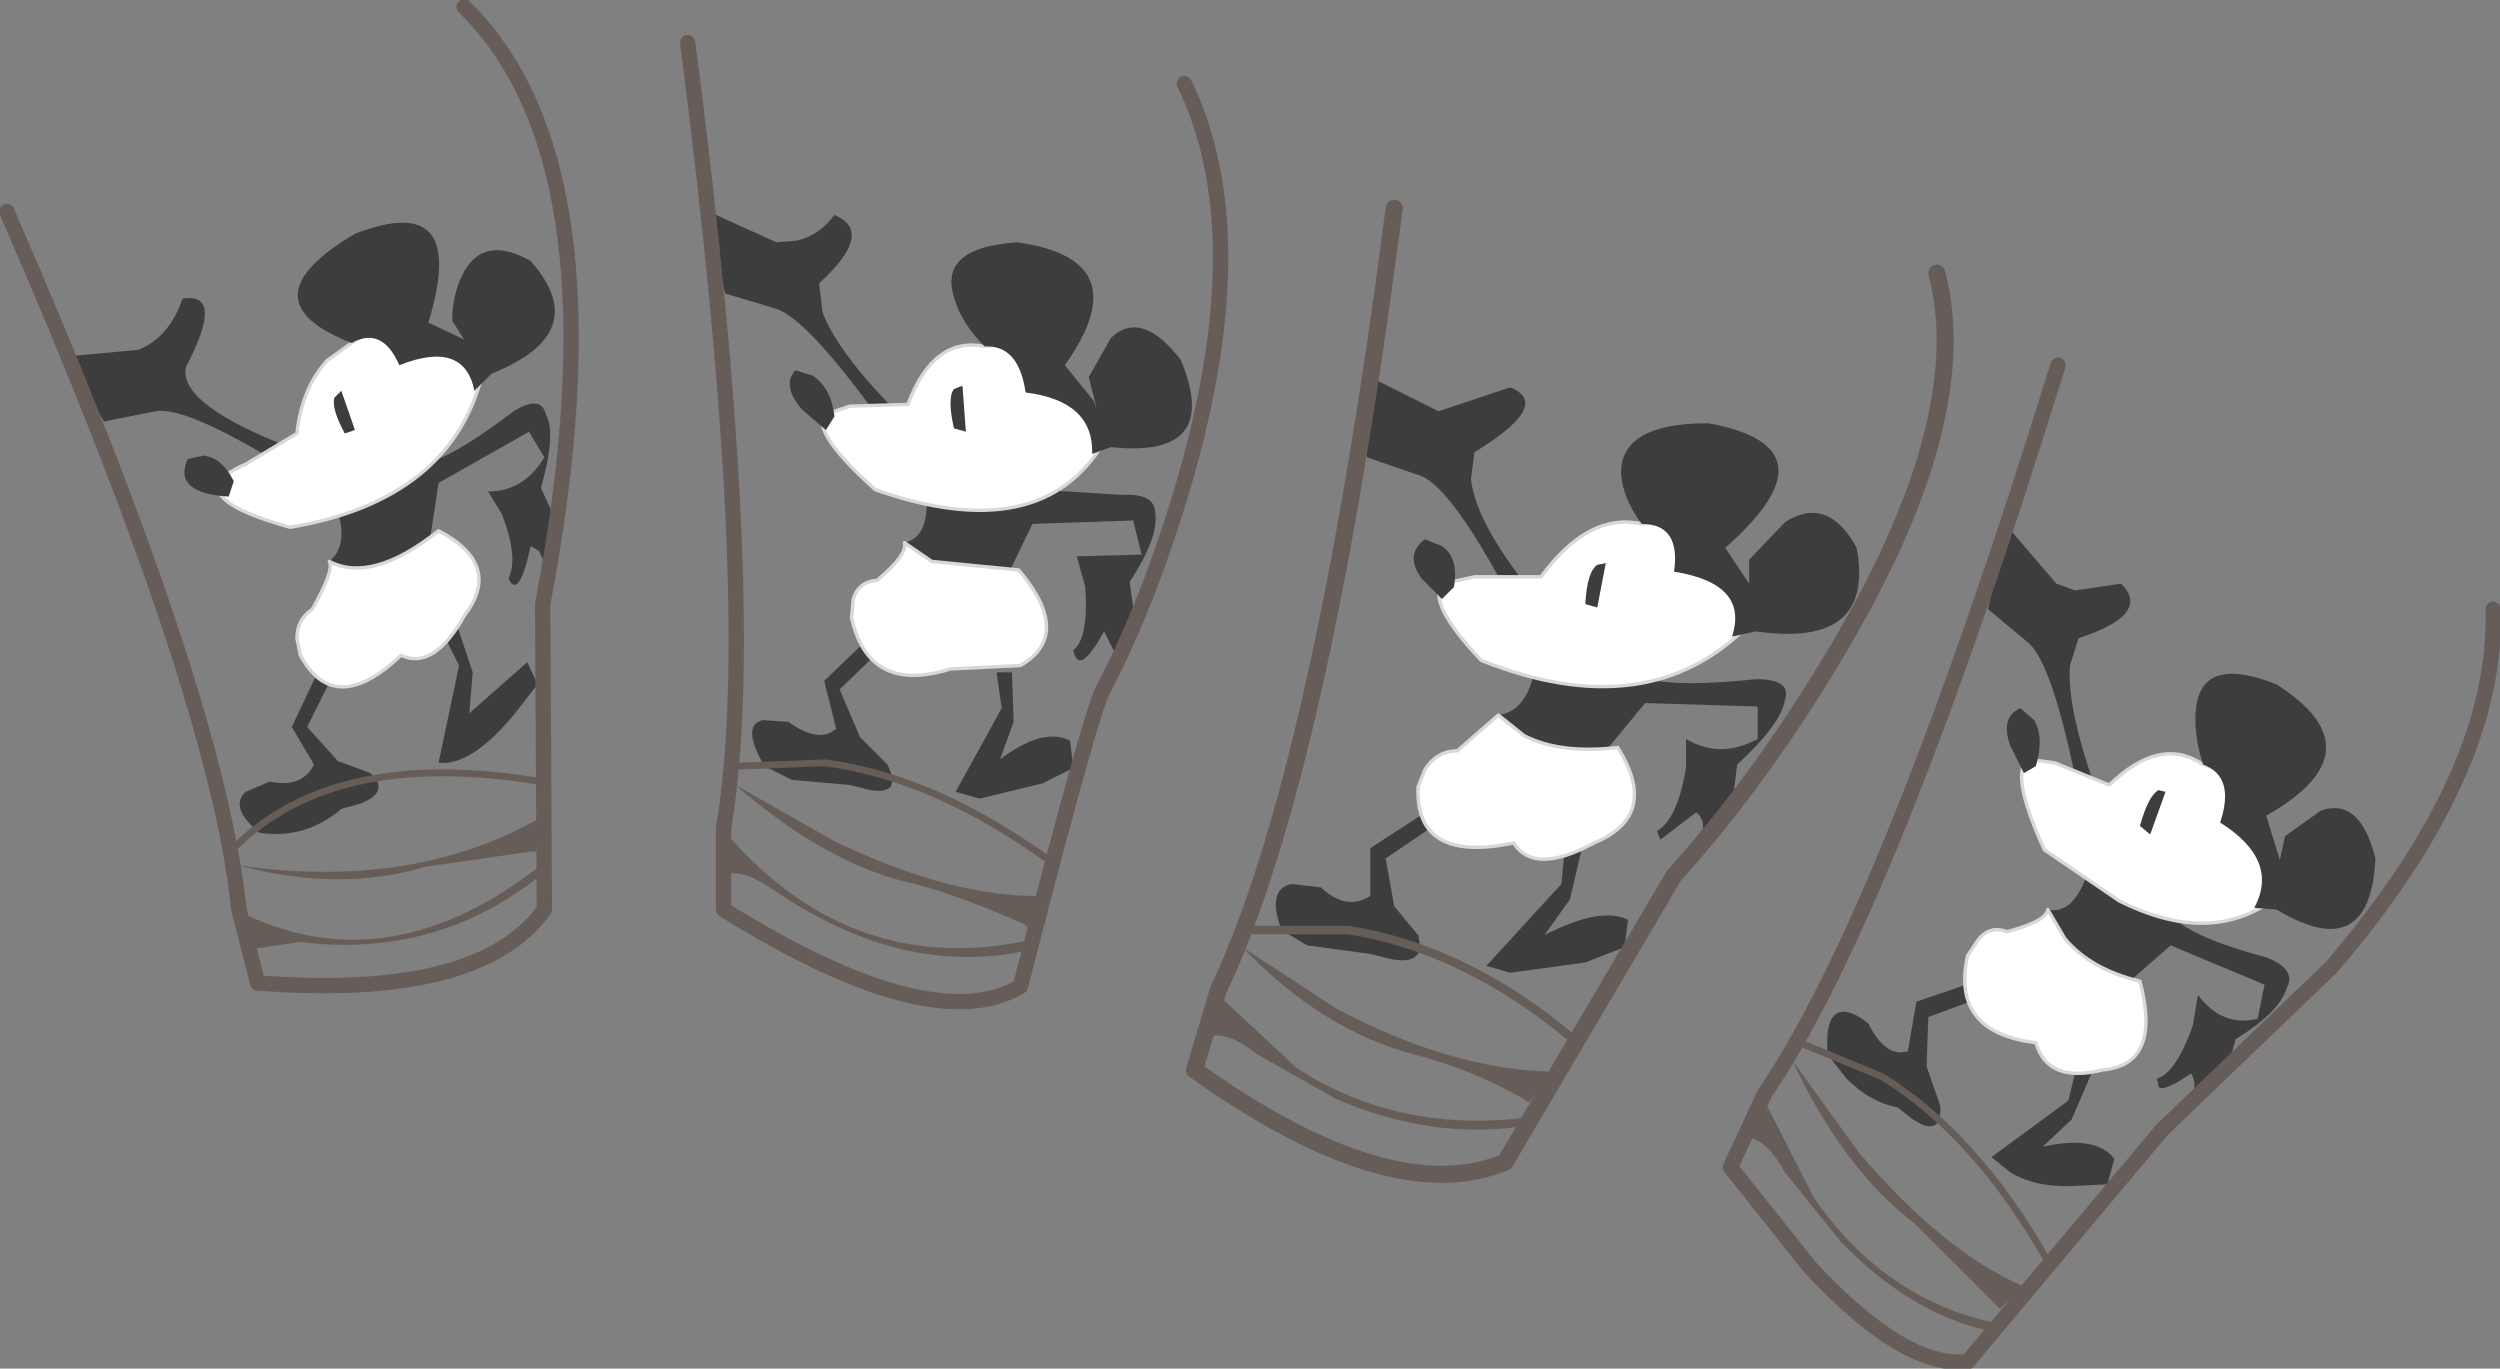 <?xml version="1.0" encoding="UTF-8" standalone="no"?>
<svg xmlns:xlink="http://www.w3.org/1999/xlink" height="40.1px" width="73.25px" xmlns="http://www.w3.org/2000/svg">
  <rect width="100%" height="100%" fill="#808080" stroke="none"/>
  <g transform="matrix(1.0, 0.0, 0.0, 1.0, 0.2, 0.2)">
    <path d="M43.9 17.05 Q42.3 14.1 41.45 13.75 L39.85 13.2 39.85 10.8 41.95 11.85 44.05 11.15 Q45.3 11.65 43.0 13.05 L42.9 13.85 Q43.05 15.1 44.6 17.05 47.05 20.2 44.75 17.4 L43.9 17.6 43.9 17.05" fill="#3d3d3d" fill-rule="evenodd" stroke="none"/>
    <path d="M43.7 20.75 Q44.5 20.65 44.75 19.5 45.3 18.95 46.3 18.9 47.3 18.85 47.55 19.35 47.9 20.05 51.25 19.7 52.3 19.7 52.1 20.3 52.0 21.0 50.7 22.2 L50.6 23.0 49.65 24.25 Q49.8 23.85 49.5 23.6 L48.45 24.4 48.35 24.15 Q48.95 23.8 49.2 22.3 L49.2 21.45 Q50.2 22.05 51.3 21.45 L51.3 20.5 48.0 20.4 46.85 21.8 Q44.95 21.95 44.15 21.35 L43.7 20.75" fill="#3d3d3d" fill-rule="evenodd" stroke="none"/>
    <path d="M47.9 15.15 Q50.0 14.95 51.05 18.1 48.1 21.1 43.2 19.15 41.55 17.4 42.1 16.9 L43.0 16.7 44.95 16.7 Q46.35 14.8 47.9 15.15" fill="#ffffff" fill-rule="evenodd" stroke="none"/>
    <path d="M47.9 15.15 Q46.35 14.8 44.95 16.7 L43.0 16.7 42.1 16.9 Q41.55 17.4 43.2 19.15 48.1 21.1 51.05 18.1 50.0 14.95 47.9 15.15 Z" fill="none" stroke="#d8d8d8" stroke-linecap="round" stroke-linejoin="round" stroke-width="0.1"/>
    <path d="M45.65 24.65 L46.15 24.65 45.8 26.15 45.05 27.2 Q46.7 26.35 47.5 26.75 L47.4 27.55 46.25 28.0 44.05 28.3 43.35 28.1 45.55 25.7 45.65 24.65" fill="#3d3d3d" fill-rule="evenodd" stroke="none"/>
    <path d="M41.8 23.45 L42.25 23.7 40.4 24.95 40.65 26.35 41.35 27.2 Q41.6 28.1 40.55 27.9 L39.95 27.75 38.1 27.5 37.35 27.05 Q36.9 25.85 37.65 25.7 L38.5 25.8 Q39.25 26.5 39.95 26.05 L39.95 24.65 41.8 23.45" fill="#3d3d3d" fill-rule="evenodd" stroke="none"/>
    <path d="M47.9 15.15 Q47.35 14.4 47.3 13.7 47.25 12.2 49.85 12.2 53.7 12.9 50.35 15.85 L51.05 16.9 51.05 16.2 52.1 15.1 Q53.35 14.3 54.2 15.85 54.75 18.8 51.25 18.3 L50.55 18.45 Q51.05 16.9 48.85 16.55 49.05 15.15 47.9 15.15" fill="#3d3d3d" fill-rule="evenodd" stroke="none"/>
    <path d="M42.05 17.35 L41.45 16.75 Q40.95 16.05 41.55 15.6 L42.05 15.8 Q42.55 16.15 42.4 17.0 L42.05 17.35" fill="#3d3d3d" fill-rule="evenodd" stroke="none"/>
    <path d="M43.7 20.75 L44.45 21.35 Q45.5 21.9 47.2 21.7 48.45 23.7 46.5 24.5 44.75 25.45 44.15 24.5 41.25 25.1 41.35 22.85 L41.55 22.35 Q41.9 21.8 42.5 21.8 L43.7 20.75" fill="#ffffff" fill-rule="evenodd" stroke="none"/>
    <path d="M43.7 20.75 L44.45 21.35 Q45.5 21.9 47.2 21.7 48.45 23.7 46.5 24.5 44.75 25.45 44.15 24.5 41.25 25.1 41.35 22.85 L41.55 22.35 Q41.9 21.8 42.5 21.8 L43.7 20.75 Z" fill="none" stroke="#d8d8d8" stroke-linecap="round" stroke-linejoin="round" stroke-width="0.1"/>
    <path d="M46.25 17.5 Q46.3 16.55 46.6 16.35 L46.85 16.3 46.6 17.6 46.25 17.5" fill="#3d3d3d" fill-rule="evenodd" stroke="none"/>
    <path d="M40.65 5.9 Q38.5 22.5 35.5 28.8 L34.8 31.15 Q40.55 35.25 43.9 33.85 L48.85 25.45 Q51.25 22.8 53.4 19.25 57.7 12.2 56.55 7.8" fill="none" stroke="#665d58" stroke-linecap="round" stroke-linejoin="round" stroke-width="0.5"/>
    <path d="M44.5 32.55 L44.4 32.8 Q41.75 33.2 38.95 32.0 L36.65 30.7 Q35.85 30.05 35.25 30.15 L34.8 30.35 35.6 29.05 37.8 31.1 Q40.75 33.0 44.5 32.55" fill="#665d58" fill-rule="evenodd" stroke="none"/>
    <path d="M36.45 27.05 L39.3 27.05 Q42.75 27.6 45.9 30.25" fill="none" stroke="#665d58" stroke-linecap="round" stroke-linejoin="round" stroke-width="0.25"/>
    <path d="M44.6 32.1 L44.45 32.0 Q42.85 31.1 41.25 30.7 38.55 30.0 36.2 27.55 L38.95 29.35 Q42.35 31.15 45.3 31.2 L44.6 32.1" fill="#665d58" fill-rule="evenodd" stroke="none"/>
    <path d="M5.25 10.55 Q5.0 11.65 8.4 12.95 11.8 14.25 8.7 13.15 L8.1 13.7 7.85 13.3 Q5.2 11.7 4.35 11.85 L2.85 12.15 1.7 10.25 3.85 10.05 Q4.75 9.7 5.15 8.55 6.4 8.35 5.25 10.55" fill="#3d3d3d" fill-rule="evenodd" stroke="none"/>
    <path d="M14.85 11.85 Q15.65 11.35 15.8 11.95 16.1 12.5 15.65 14.1 L15.95 14.75 15.75 16.3 15.6 15.95 15.35 15.8 Q15.0 17.4 14.7 16.75 15.0 16.15 14.5 14.85 L14.1 14.2 Q15.15 14.2 15.75 13.2 L15.3 12.45 12.65 13.95 12.4 15.6 Q10.15 17.25 9.45 16.25 10.0 15.8 9.7 14.8 9.8 14.1 10.6 13.55 11.35 13.05 11.8 13.35 12.4 13.7 14.85 11.85" fill="#3d3d3d" fill-rule="evenodd" stroke="none"/>
    <path d="M10.1 9.85 Q11.65 8.75 13.95 10.7 13.05 14.45 8.3 15.25 4.9 14.3 7.0 13.4 L8.5 12.5 Q8.65 11.15 9.4 10.35 L10.1 9.85" fill="#ffffff" fill-rule="evenodd" stroke="none"/>
    <path d="M10.1 9.85 L9.4 10.35 Q8.65 11.15 8.5 12.5 L7.0 13.4 Q4.9 14.3 8.3 15.25 13.05 14.45 13.95 10.7 11.65 8.75 10.1 9.85 Z" fill="none" stroke="#d8d8d8" stroke-linecap="round" stroke-linejoin="round" stroke-width="0.1"/>
    <path d="M12.8 18.4 L13.2 18.15 13.65 19.5 13.55 20.7 15.25 19.2 15.55 19.85 14.85 20.75 Q13.6 22.25 12.65 22.15 L13.25 19.3 12.8 18.4" fill="#3d3d3d" fill-rule="evenodd" stroke="none"/>
    <path d="M9.2 19.3 L9.7 19.3 8.8 21.1 9.7 22.1 10.65 22.45 Q11.25 23.0 10.35 23.35 L9.8 23.5 Q8.75 24.4 7.4 24.2 6.5 23.45 7.0 23.0 L7.7 22.7 Q8.65 22.9 9.0 22.2 L8.35 21.1 9.2 19.3" fill="#3d3d3d" fill-rule="evenodd" stroke="none"/>
    <path d="M10.1 9.85 Q6.9 8.6 10.2 6.65 13.55 5.35 12.35 9.25 L13.4 9.75 13.05 9.2 Q13.05 8.45 13.35 7.85 13.95 6.65 15.35 7.45 17.2 9.55 14.2 10.75 L13.7 11.25 Q13.4 9.75 11.5 10.5 11.0 9.35 10.1 9.85" fill="#3d3d3d" fill-rule="evenodd" stroke="none"/>
    <path d="M6.5 14.35 Q4.85 14.25 5.3 13.25 L5.75 13.15 Q6.3 13.2 6.65 13.9 L6.5 14.35" fill="#3d3d3d" fill-rule="evenodd" stroke="none"/>
    <path d="M9.45 16.25 Q10.7 16.9 12.65 15.35 14.55 16.35 13.4 17.85 12.5 19.45 11.55 19.0 9.6 20.85 8.6 19.0 L8.5 18.5 Q8.5 17.95 8.95 17.65 9.6 16.5 9.45 16.25" fill="#ffffff" fill-rule="evenodd" stroke="none"/>
    <path d="M9.45 16.25 Q10.7 16.9 12.65 15.35 14.55 16.35 13.4 17.85 12.5 19.45 11.55 19.0 9.6 20.85 8.6 19.0 L8.5 18.5 Q8.5 17.95 8.95 17.65 9.6 16.5 9.45 16.25 Z" fill="none" stroke="#d8d8d8" stroke-linecap="round" stroke-linejoin="round" stroke-width="0.1"/>
    <path d="M9.9 12.5 Q9.5 11.75 9.6 11.45 L9.8 11.25 10.2 12.4 9.9 12.5" fill="#3d3d3d" fill-rule="evenodd" stroke="none"/>
    <path d="M0.0 6.0 Q6.15 20.1 6.8 26.45 L7.35 28.6 Q13.85 29.1 15.75 26.45 L15.7 17.5 Q18.15 4.65 13.4 0.0" fill="none" stroke="#665d58" stroke-linecap="round" stroke-linejoin="round" stroke-width="0.45"/>
    <path d="M15.65 25.15 L15.7 25.4 Q12.6 27.9 8.6 27.4 L7.25 27.6 7.0 28.0 7.0 26.6 Q11.25 28.6 15.65 25.15" fill="#665d58" fill-rule="evenodd" stroke="none"/>
    <path d="M6.7 24.6 Q9.65 21.7 15.65 22.7" fill="none" stroke="#665d58" stroke-linecap="round" stroke-linejoin="round" stroke-width="0.2"/>
    <path d="M15.5 24.75 L15.35 24.75 12.25 25.2 Q9.75 25.95 6.75 25.15 11.9 25.9 15.65 23.75 L15.5 24.75" fill="#665d58" fill-rule="evenodd" stroke="none"/>
    <path d="M21.05 8.4 L20.45 5.95 22.55 6.9 23.15 6.85 Q23.8 6.7 24.25 6.1 25.45 6.6 23.8 8.1 L23.9 8.95 Q24.35 10.15 26.2 12.0 29.15 15.0 26.4 12.35 L25.7 12.55 25.55 12.05 Q23.45 9.15 22.55 8.85 L21.05 8.4" fill="#3d3d3d" fill-rule="evenodd" stroke="none"/>
    <path d="M26.95 14.4 Q27.25 13.8 28.15 13.7 29.0 13.6 29.4 14.1 L32.7 14.3 Q33.65 14.25 33.65 14.85 33.75 15.55 32.9 16.85 L33.0 17.6 32.45 18.9 32.15 18.3 Q31.4 19.65 31.25 18.85 31.7 18.5 31.6 17.0 L31.35 16.1 33.25 16.05 33.0 15.05 30.05 15.15 29.35 16.6 26.85 16.3 26.3 15.7 Q27.0 15.55 26.95 14.4" fill="#3d3d3d" fill-rule="evenodd" stroke="none"/>
    <path d="M28.65 9.95 Q30.45 9.65 32.15 12.75 30.3 15.85 25.45 14.15 23.6 12.5 23.95 11.95 L24.7 11.7 26.4 11.65 Q27.15 9.65 28.65 9.95" fill="#ffffff" fill-rule="evenodd" stroke="none"/>
    <path d="M28.65 9.95 Q27.15 9.65 26.4 11.65 L24.7 11.7 23.95 11.95 Q23.6 12.5 25.45 14.15 30.3 15.85 32.15 12.75 30.45 9.65 28.65 9.95 Z" fill="none" stroke="#d8d8d8" stroke-linecap="round" stroke-linejoin="round" stroke-width="0.1"/>
    <path d="M29.0 19.5 L29.45 19.5 29.5 20.95 29.1 22.05 Q30.35 21.1 31.15 21.5 L31.25 22.3 30.35 22.75 28.5 23.2 27.8 23.0 29.15 20.55 29.0 19.5" fill="#3d3d3d" fill-rule="evenodd" stroke="none"/>
    <path d="M24.4 20.0 L25.0 21.4 25.8 22.2 Q26.25 23.1 25.3 22.95 L24.7 22.8 23.0 22.65 22.2 22.25 Q21.5 21.05 22.15 20.9 L22.9 20.95 Q23.8 21.6 24.3 21.15 L23.95 19.75 25.3 18.45 25.75 18.7 24.4 20.0" fill="#3d3d3d" fill-rule="evenodd" stroke="none"/>
    <path d="M34.4 10.35 Q35.6 13.25 32.35 12.9 L31.8 13.1 Q31.85 11.55 29.85 11.3 29.65 9.9 28.65 9.95 27.95 9.25 27.75 8.5 27.3 7.05 29.6 6.9 33.2 7.4 31.0 10.5 L31.85 11.55 Q32.05 12.2 31.7 10.85 L32.35 9.7 Q33.25 8.85 34.4 10.35" fill="#3d3d3d" fill-rule="evenodd" stroke="none"/>
    <path d="M24.0 12.4 L23.3 11.8 Q22.7 11.1 23.1 10.65 L23.6 10.8 Q24.15 11.15 24.25 12.0 L24.0 12.4" fill="#3d3d3d" fill-rule="evenodd" stroke="none"/>
    <path d="M26.3 15.7 L27.1 16.25 29.65 16.5 Q31.25 18.4 29.7 19.3 L27.65 19.4 Q25.25 20.15 24.75 17.9 L24.8 17.35 Q24.95 16.85 25.5 16.8 26.4 16.05 26.3 15.7" fill="#ffffff" fill-rule="evenodd" stroke="none"/>
    <path d="M26.3 15.7 L27.1 16.25 29.65 16.5 Q31.25 18.4 29.7 19.3 L27.65 19.4 Q25.25 20.15 24.75 17.9 L24.8 17.35 Q24.95 16.85 25.5 16.8 26.4 16.05 26.3 15.7 Z" fill="none" stroke="#d8d8d8" stroke-linecap="round" stroke-linejoin="round" stroke-width="0.1"/>
    <path d="M27.75 12.35 Q27.55 11.45 27.75 11.2 L28.0 11.1 28.1 12.45 27.75 12.35" fill="#3d3d3d" fill-rule="evenodd" stroke="none"/>
    <path d="M19.95 1.05 Q22.1 17.65 21.0 24.05 L21.0 26.45 Q27.1 30.25 29.7 28.7 31.5 21.65 32.05 20.15 33.5 17.4 34.55 13.75 36.6 6.55 34.5 2.25" fill="none" stroke="#665d58" stroke-linecap="round" stroke-linejoin="round" stroke-width="0.45"/>
    <path d="M29.95 27.35 L29.9 27.65 Q26.25 28.45 22.5 25.9 21.65 25.3 21.15 25.4 L20.8 25.65 21.15 24.3 Q24.8 28.45 29.95 27.35" fill="#665d58" fill-rule="evenodd" stroke="none"/>
    <path d="M21.45 22.25 L23.95 22.15 Q27.15 22.55 30.6 25.05" fill="none" stroke="#665d58" stroke-linecap="round" stroke-linejoin="round" stroke-width="0.2"/>
    <path d="M29.9 26.95 L29.75 26.85 Q27.8 26.0 26.6 25.7 24.05 25.15 21.35 22.8 L24.25 24.45 Q27.7 26.1 30.3 26.05 L29.9 26.95" fill="#665d58" fill-rule="evenodd" stroke="none"/>
    <path d="M60.65 22.8 Q59.95 19.3 59.25 18.65 L58.05 17.65 58.55 15.15 60.05 16.9 60.6 17.1 61.95 16.9 Q62.85 17.8 60.7 18.5 L60.45 19.3 Q60.35 20.55 61.25 23.05 62.65 27.0 61.3 23.45 L60.55 23.35 60.65 22.8" fill="#3d3d3d" fill-rule="evenodd" stroke="none"/>
    <path d="M60.05 27.2 L59.8 26.45 Q60.5 26.6 60.9 25.55 L62.3 25.4 Q63.15 25.7 63.25 26.3 63.4 27.1 66.2 27.85 67.1 28.2 66.8 28.75 66.6 29.45 65.3 30.25 L65.1 31.0 64.0 31.95 Q64.2 31.6 64.0 31.25 63.2 31.8 63.05 31.65 L63.0 31.4 Q63.55 31.25 64.05 29.85 L64.2 28.95 Q64.9 29.9 65.95 29.65 L66.15 28.65 63.4 27.5 62.2 28.55 Q60.6 28.1 60.05 27.2" fill="#3d3d3d" fill-rule="evenodd" stroke="none"/>
    <path d="M64.35 22.2 Q66.1 22.7 66.35 26.2 64.5 27.5 61.9 26.2 L59.7 24.7 Q58.65 22.4 59.25 22.05 L60.0 22.15 61.6 22.8 Q63.1 21.35 64.35 22.2" fill="#ffffff" fill-rule="evenodd" stroke="none"/>
    <path d="M64.35 22.2 Q63.1 21.35 61.6 22.8 L60.0 22.15 59.25 22.05 Q58.65 22.4 59.7 24.7 L61.9 26.2 Q64.5 27.5 66.35 26.2 66.1 22.7 64.35 22.2 Z" fill="none" stroke="#d8d8d8" stroke-linecap="round" stroke-linejoin="round" stroke-width="0.1"/>
    <path d="M58.15 33.7 L60.4 32.05 60.65 31.05 61.1 31.2 60.5 32.6 59.65 33.4 Q61.2 33.05 61.75 33.75 L61.55 34.5 60.55 34.55 Q59.45 34.6 58.7 34.15 L58.15 33.7" fill="#3d3d3d" fill-rule="evenodd" stroke="none"/>
    <path d="M57.7 28.55 L58.05 28.95 56.3 29.6 56.25 31.05 56.65 32.2 Q56.7 33.15 55.85 32.6 L55.4 32.25 Q54.6 32.1 53.9 31.4 L53.35 30.7 Q53.25 29.35 53.9 29.45 54.2 29.5 54.55 29.8 55.05 30.8 55.7 30.6 L55.95 29.15 57.7 28.55" fill="#3d3d3d" fill-rule="evenodd" stroke="none"/>
    <path d="M64.35 22.2 Q64.05 21.25 64.15 20.5 64.35 19.0 66.5 19.85 69.55 21.8 66.2 23.7 L66.6 25.0 66.75 24.3 67.8 23.55 Q68.95 23.15 69.4 24.95 69.25 28.1 66.5 26.45 L65.85 26.4 Q66.6 25.0 64.85 23.9 65.3 22.55 64.35 22.2" fill="#3d3d3d" fill-rule="evenodd" stroke="none"/>
    <path d="M59.1 22.45 L58.7 21.65 Q58.4 20.8 59.0 20.55 L59.4 20.9 Q59.7 21.4 59.45 22.25 L59.1 22.45" fill="#3d3d3d" fill-rule="evenodd" stroke="none"/>
    <path d="M59.8 26.45 L60.3 27.3 Q61.05 28.2 62.5 28.55 63.15 31.0 61.4 31.15 59.8 31.55 59.45 30.35 56.95 30.05 57.45 27.8 L57.75 27.35 Q58.1 26.9 58.6 27.1 59.75 26.8 59.8 26.45" fill="#ffffff" fill-rule="evenodd" stroke="none"/>
    <path d="M59.8 26.45 L60.3 27.3 Q61.05 28.2 62.5 28.55 63.15 31.0 61.4 31.15 59.8 31.55 59.45 30.35 56.95 30.05 57.45 27.8 L57.75 27.35 Q58.1 26.9 58.6 27.1 59.75 26.8 59.8 26.45 Z" fill="none" stroke="#d8d8d8" stroke-linecap="round" stroke-linejoin="round" stroke-width="0.1"/>
    <path d="M62.5 24.0 Q62.75 23.1 63.05 22.95 L63.25 23.0 62.8 24.25 62.5 24.0" fill="#3d3d3d" fill-rule="evenodd" stroke="none"/>
    <path d="M60.1 10.5 Q55.15 26.5 51.5 31.85 L50.5 34.0 52.85 36.95 Q55.6 39.9 57.45 39.7 L63.15 32.9 68.1 28.15 Q73.0 22.45 72.85 17.65" fill="none" stroke="#665d58" stroke-linecap="round" stroke-linejoin="round" stroke-width="0.45"/>
    <path d="M58.2 38.55 L58.1 38.8 Q55.8 38.3 53.75 36.2 L52.1 34.15 Q51.6 33.25 51.1 33.15 L50.65 33.2 51.55 32.15 52.95 34.9 Q55.0 37.85 58.2 38.55" fill="#665d58" fill-rule="evenodd" stroke="none"/>
    <path d="M52.65 30.4 L54.95 31.35 Q57.7 33.05 59.8 36.75" fill="none" stroke="#665d58" stroke-linecap="round" stroke-linejoin="round" stroke-width="0.2"/>
    <path d="M58.4 38.15 L58.25 38.0 55.9 35.65 Q53.8 34.05 52.3 30.85 L54.25 33.55 Q56.7 36.45 59.1 37.5 L58.4 38.15" fill="#665d58" fill-rule="evenodd" stroke="none"/>
  </g>
</svg>
